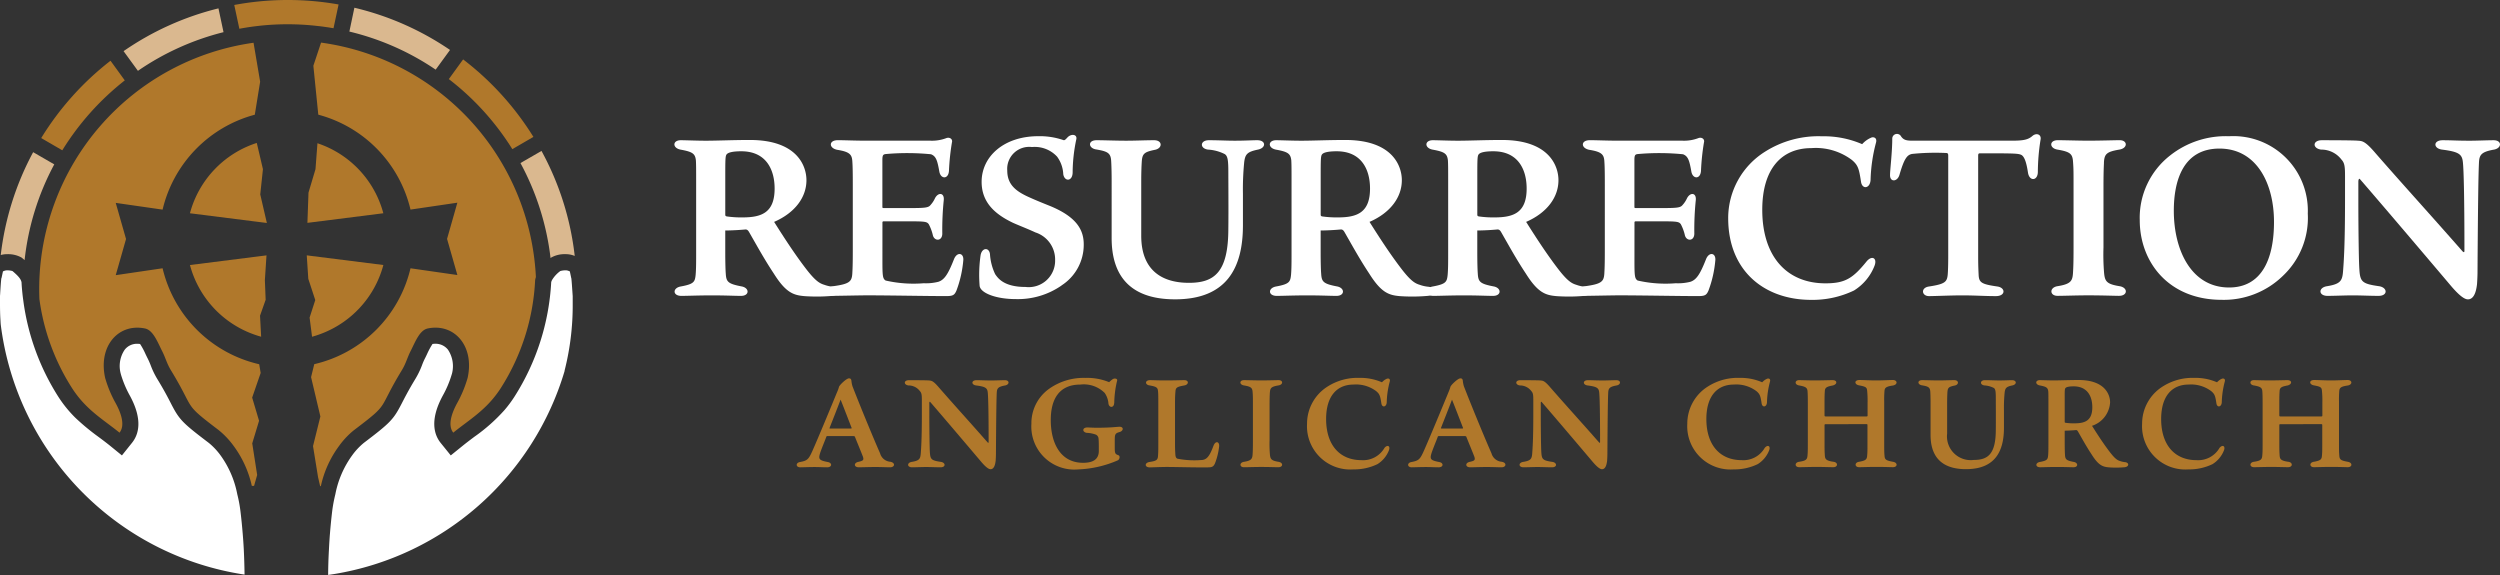 <svg id="Group_248" data-name="Group 248" xmlns="http://www.w3.org/2000/svg" xmlns:xlink="http://www.w3.org/1999/xlink" width="253.844" height="58.382" viewBox="0 0 253.844 58.382">
  <rect x="0" y="0" width="253.844" height="58.382" fill="#333333" stroke="none"/>
  <defs>
    <clipPath id="clip-path">
      <rect id="Rectangle_421" data-name="Rectangle 421" width="253.844" height="58.382" fill="none"/>
    </clipPath>
  </defs>
  <g id="Group_206" data-name="Group 206" clip-path="url(#clip-path)">
    <path id="Path_254" data-name="Path 254" d="M192.244,48.015v2.13c0,1.153.025,1.929.051,2.229.05.852.2,1.052,1.653,1.328.776.175.751.952-.1.952-.677,0-1.478-.05-2.982-.05-1.4,0-2.455.05-3.081.05-.9,0-.9-.8-.075-.952,1.378-.25,1.453-.476,1.528-1.2.05-.6.05-1.228.05-2.48V43.2c0-1.3,0-1.879-.025-2.3-.075-.7-.35-.877-1.578-1.1-.827-.175-.8-.952.05-.952.476,0,1.629.051,2.531.051,1.178,0,2.731-.075,4.485-.075,4.76,0,5.737,2.605,5.737,4.083,0,1.728-1.153,3.307-3.282,4.234,1.027,1.628,2.13,3.332,3.332,4.885.827,1.052,1.253,1.353,1.754,1.5a3.573,3.573,0,0,0,.877.2c.827.075.8.827-.025.926a18.086,18.086,0,0,1-2.882.026c-1.077-.1-1.853-.326-3.081-2.28-.927-1.4-1.578-2.581-2.481-4.159-.125-.225-.225-.351-.451-.325-.526.05-1.4.1-2,.1m.15-1.428a10.277,10.277,0,0,0,1.6.1c1.929,0,3.257-.476,3.257-2.931,0-1.879-.827-3.783-3.383-3.783-.8,0-1.3.1-1.478.3-.15.175-.15.476-.15,2.58v3.532c0,.126.025.175.15.2" transform="translate(-118.603 -24.611)" fill="#fff"/>
    <path id="Path_255" data-name="Path 255" d="M234.974,50.611c0,1.653.025,1.9.326,2.1a12.737,12.737,0,0,0,3.858.276,5.167,5.167,0,0,0,1.5-.15c.6-.2.977-.751,1.578-2.28.3-.777,1-.677.952.075a11.47,11.47,0,0,1-.7,3.106c-.2.451-.351.552-1.052.552-1.929,0-5.762-.076-7.942-.076-.8,0-2.906.05-3.507.05-.9,0-.9-.851-.025-.977,1.679-.225,1.9-.476,1.954-1.277.025-.426.05-.927.05-2.405V43.07c0-1.778-.025-2.129-.05-2.505-.05-.651-.276-.927-1.528-1.127-.877-.175-.877-.977.05-.977.777,0,1.729.05,2.881.05h6.514a4.078,4.078,0,0,0,1.6-.25c.351-.15.7.075.6.426a23.368,23.368,0,0,0-.3,2.831c-.025.926-.827.926-.977.149-.2-1.127-.326-1.578-.852-1.778a24.716,24.716,0,0,0-4.534-.026c-.326.026-.4.1-.4.627v4.735c0,.1.025.126.125.126h2.856c1.378,0,1.7-.05,1.9-.3a2.642,2.642,0,0,0,.451-.676c.326-.652.977-.6.9.175a29.688,29.688,0,0,0-.15,3.307c.05.877-.777.9-.952.276A4.572,4.572,0,0,0,239.684,47c-.175-.251-.351-.3-1.779-.3H235.1c-.1,0-.125.05-.125.126Z" transform="translate(-145.375 -24.226)" fill="#fff"/>
    <path id="Path_256" data-name="Path 256" d="M279.986,52.722A7.773,7.773,0,0,1,275.3,54.1c-1.929,0-3.557-.6-3.633-1.353a13.934,13.934,0,0,1,.1-3.107c.15-.8.877-.8.952-.1a5.524,5.524,0,0,0,.526,2.029c.276.4.877,1.3,3.082,1.3a2.682,2.682,0,0,0,3.006-2.731,2.884,2.884,0,0,0-2-2.806c-.751-.351-1.728-.727-2.28-.977-1.728-.827-3.182-2-3.182-4.158,0-2.606,2.3-4.635,5.737-4.635a7.3,7.3,0,0,1,2.58.4c.1.025.175-.025.4-.276.376-.4,1-.325.9.175a16.664,16.664,0,0,0-.376,3.407c-.025.9-.826.927-.952.15a3.239,3.239,0,0,0-.626-1.779,3.088,3.088,0,0,0-2.556-.977,2.233,2.233,0,0,0-2.505,2.38c0,1.4.827,2.1,2.255,2.731.776.351,1.478.627,2.154.9,2.756,1.152,3.357,2.505,3.357,3.883a4.9,4.9,0,0,1-2.255,4.158" transform="translate(-172.199 -23.732)" fill="#fff"/>
    <path id="Path_257" data-name="Path 257" d="M311,55.047c-4.76,0-6.438-2.605-6.438-6.213V43.1c0-1-.025-1.779-.05-2.129-.051-.777-.351-.952-1.579-1.153-.751-.15-.8-.927.1-.927.752,0,1.955.05,3.006.05.952,0,1.979-.05,2.831-.05.877,0,.877.827.075.977-1.1.225-1.278.4-1.328,1.253-.025.376-.051,1.077-.051,1.929v5.537c0,3.557,2.154,4.785,4.836,4.785,2.58,0,4.008-1.052,4.008-5.512.025-1.578,0-5.161,0-5.637,0-1.277-.05-1.728-.376-1.929a4.335,4.335,0,0,0-1.7-.451c-.852-.125-.8-.952.1-.952.977,0,1.779.05,2.63.05,1.027,0,1.779-.05,2.28-.05.9,0,.927.777.075.952-1.077.226-1.3.451-1.4,1.3a28.07,28.07,0,0,0-.126,3.182v3.207c0,4.359-1.678,7.515-6.889,7.515" transform="translate(-191.688 -24.654)" fill="#fff"/>
    <path id="Path_258" data-name="Path 258" d="M357.4,48.015v2.13c0,1.153.025,1.929.051,2.229.05.852.2,1.052,1.653,1.328.776.175.751.952-.1.952-.676,0-1.478-.05-2.981-.05-1.4,0-2.455.05-3.082.05-.9,0-.9-.8-.075-.952,1.378-.25,1.453-.476,1.528-1.2.05-.6.05-1.228.05-2.48V43.2c0-1.3,0-1.879-.025-2.3-.075-.7-.351-.877-1.578-1.1-.827-.175-.8-.952.05-.952.476,0,1.628.051,2.53.051,1.178,0,2.731-.075,4.485-.075,4.76,0,5.737,2.605,5.737,4.083,0,1.728-1.153,3.307-3.282,4.234,1.027,1.628,2.13,3.332,3.332,4.885.827,1.052,1.253,1.353,1.754,1.5a3.568,3.568,0,0,0,.877.2c.827.075.8.827-.025.926a18.082,18.082,0,0,1-2.881.026c-1.077-.1-1.854-.326-3.081-2.28-.927-1.4-1.578-2.581-2.48-4.159-.125-.225-.225-.351-.451-.325-.526.05-1.4.1-2,.1m.15-1.428a10.277,10.277,0,0,0,1.6.1c1.929,0,3.257-.476,3.257-2.931,0-1.879-.827-3.783-3.382-3.783-.8,0-1.3.1-1.478.3-.15.175-.15.476-.15,2.58v3.532c0,.126.025.175.15.2" transform="translate(-223.304 -24.611)" fill="#fff"/>
    <path id="Path_259" data-name="Path 259" d="M400.857,48.015v2.13c0,1.153.025,1.929.05,2.229.05.852.2,1.052,1.653,1.328.776.175.751.952-.1.952-.676,0-1.478-.05-2.981-.05-1.4,0-2.455.05-3.082.05-.9,0-.9-.8-.075-.952,1.378-.25,1.453-.476,1.528-1.2.05-.6.05-1.228.05-2.48V43.2c0-1.3,0-1.879-.025-2.3-.075-.7-.351-.877-1.578-1.1-.827-.175-.8-.952.05-.952.476,0,1.628.051,2.53.051,1.178,0,2.731-.075,4.485-.075,4.76,0,5.737,2.605,5.737,4.083,0,1.728-1.153,3.307-3.282,4.234,1.027,1.628,2.13,3.332,3.332,4.885.826,1.052,1.253,1.353,1.754,1.5a3.567,3.567,0,0,0,.877.2c.827.075.8.827-.025.926a18.082,18.082,0,0,1-2.881.026c-1.077-.1-1.854-.326-3.081-2.28-.927-1.4-1.578-2.581-2.48-4.159-.125-.225-.225-.351-.451-.325-.526.05-1.4.1-2,.1m.15-1.428a10.277,10.277,0,0,0,1.6.1c1.929,0,3.257-.476,3.257-2.931,0-1.879-.826-3.783-3.382-3.783-.8,0-1.3.1-1.478.3-.15.175-.15.476-.15,2.58v3.532c0,.126.025.175.15.2" transform="translate(-250.857 -24.611)" fill="#fff"/>
    <path id="Path_260" data-name="Path 260" d="M443.587,50.611c0,1.653.025,1.9.326,2.1a12.737,12.737,0,0,0,3.858.276,5.168,5.168,0,0,0,1.5-.15c.6-.2.977-.751,1.578-2.28.3-.777,1-.677.952.075a11.472,11.472,0,0,1-.7,3.106c-.2.451-.351.552-1.052.552-1.929,0-5.762-.076-7.942-.076-.8,0-2.906.05-3.507.05-.9,0-.9-.851-.025-.977,1.679-.225,1.9-.476,1.954-1.277.025-.426.05-.927.05-2.405V43.07c0-1.778-.025-2.129-.05-2.505-.05-.651-.276-.927-1.528-1.127-.877-.175-.877-.977.05-.977.777,0,1.729.05,2.881.05h6.514a4.078,4.078,0,0,0,1.6-.25c.351-.15.7.075.6.426a23.359,23.359,0,0,0-.3,2.831c-.025.926-.827.926-.977.149-.2-1.127-.326-1.578-.852-1.778a24.715,24.715,0,0,0-4.534-.026c-.326.026-.4.1-.4.627v4.735c0,.1.025.126.125.126h2.856c1.378,0,1.7-.05,1.9-.3a2.644,2.644,0,0,0,.451-.676c.326-.652.977-.6.9.175a29.681,29.681,0,0,0-.15,3.307c.05.877-.777.9-.952.276A4.571,4.571,0,0,0,448.3,47c-.175-.251-.351-.3-1.779-.3h-2.806c-.1,0-.125.05-.125.126Z" transform="translate(-277.629 -24.226)" fill="#fff"/>
    <path id="Path_261" data-name="Path 261" d="M493.963,37.919c.275-.075.576.075.451.526a16.206,16.206,0,0,0-.551,3.783c-.05.9-.877,1-.977.15-.2-1.3-.3-1.653-.927-2.18A6.09,6.09,0,0,0,487.85,39c-3.006,0-4.985,2.08-4.985,6.263,0,4.785,2.53,7.466,6.414,7.466,2,0,2.781-.5,4.183-2.23.551-.651,1.1-.325.8.451a5.134,5.134,0,0,1-2.079,2.505,9.7,9.7,0,0,1-4.359.952c-4.735,0-8.418-2.931-8.418-8.292a7.959,7.959,0,0,1,3.758-6.764,10.121,10.121,0,0,1,5.762-1.553,9.82,9.82,0,0,1,4.083.8,2.573,2.573,0,0,1,.952-.676" transform="translate(-303.929 -23.96)" fill="#fff"/>
    <path id="Path_262" data-name="Path 262" d="M526.506,39.194c-.476.1-.776.476-1.253,2.13-.225.726-1,.751-.952-.051,0-.451.225-2.28.225-3.658a.476.476,0,0,1,.9-.2c.251.351.526.426,1.127.426h10.2c1.152,0,1.6-.125,2-.476s.952-.175.826.4A21.445,21.445,0,0,0,539.308,41c0,.927-.852,1-1,.1-.125-.826-.3-1.578-.651-1.8-.326-.175-.8-.175-4.209-.175-.175,0-.2.05-.2.3V49.441c0,1.1.025,1.528.05,2.079.05.726.3.9,1.9,1.127.852.125.852.977-.15.977-1.127,0-2.1-.075-3.432-.075-1.127,0-2.831.075-3.357.075-.751,0-.877-.852,0-.977,1.653-.25,1.829-.476,1.9-1.228.025-.276.05-.977.05-1.929v-10.1c0-.251-.05-.3-.25-.3a23.308,23.308,0,0,0-3.458.1" transform="translate(-332.39 -23.557)" fill="#fff"/>
    <path id="Path_263" data-name="Path 263" d="M574.381,41.168c-.025.526-.05,1.052-.05,2.706v5.912a22.85,22.85,0,0,0,.05,2.43c.075.977.2,1.277,1.6,1.5.852.15.827.977-.075.977-.426,0-1.654-.05-3.132-.05-1.178,0-2.43.05-3.107.05-.8,0-.852-.827-.025-.977,1.453-.225,1.553-.576,1.6-1.453.025-.451.05-.877.05-2.556V43.9c0-1.9,0-2.1-.05-2.781-.05-.827-.251-1.052-1.6-1.278-.827-.15-.827-.952.05-.952.651,0,2.2.05,3.081.05,1.2,0,2.68-.05,3.206-.05.8,0,.852.8-.024.952-1.328.225-1.529.451-1.579,1.328" transform="translate(-360.749 -24.654)" fill="#fff"/>
    <path id="Path_264" data-name="Path 264" d="M610.63,45.635a8.082,8.082,0,0,1-2.53,6.338,8.585,8.585,0,0,1-6.213,2.43c-5.386,0-8.318-3.833-8.318-8.092a8.018,8.018,0,0,1,3.082-6.564,9.105,9.105,0,0,1,5.988-1.954,7.562,7.562,0,0,1,7.992,7.842m-8.968-6.589c-3.658,0-4.635,3.207-4.635,6.313,0,4.009,1.779,7.792,5.612,7.792,3.232,0,4.56-2.756,4.56-6.664,0-3.883-1.754-7.441-5.536-7.441" transform="translate(-376.304 -23.96)" fill="#fff"/>
    <path id="Path_265" data-name="Path 265" d="M646.518,43.1v1.8c0,3.132.05,6.439.1,7.04.075,1.328.251,1.528,2.03,1.779.852.15.877.977-.075.977-.852,0-1.779-.05-2.656-.05-.676,0-1.879.05-2.53.05-.927,0-.952-.827-.075-.977,1.4-.225,1.578-.551,1.653-1.528s.2-2.656.2-7.215V42.571c0-.927-.025-1.353-.351-1.7a2.561,2.561,0,0,0-2.079-1.027c-.9-.125-.877-.952.075-.952.326,0,3.206,0,3.683.05.451.025.752.075,1.779,1.278,2.53,2.906,5.787,6.488,8.818,9.946.125.126.2.126.2-.05,0-5.537-.075-8.167-.15-8.919-.075-.852-.326-1.128-2.13-1.353-.9-.125-.9-.952.075-.952.9,0,1.428.05,2.781.05.626,0,1.8-.05,2.38-.05.877,0,.852.8.05.952-1.277.225-1.478.526-1.528,1.253-.05,1.027-.1,3.232-.15,11.174,0,.351-.025.9-.05,1.227-.1.927-.376,1.553-.927,1.553-.376,0-.952-.451-1.829-1.5-2.63-3.107-6.864-8.092-9.144-10.722-.051-.051-.15,0-.15.275" transform="translate(-407.057 -24.654)" fill="#fff"/>
    <path id="Path_266" data-name="Path 266" d="M225.1,106.372a3.73,3.73,0,0,0,.2-.546c.042-.182.757-.869,1.009-.869.168,0,.224.07.252.238a2.772,2.772,0,0,0,.112.575c.855,2.2,2.144,5.311,2.8,6.8a1.172,1.172,0,0,0,1.037.855c.546.1.463.561-.014.561-.434,0-.841-.028-1.542-.028-.546,0-1.289.028-1.653.028-.477,0-.533-.434-.056-.546.533-.112.589-.2.49-.519-.14-.378-.56-1.387-.8-1.99-.028-.1-.084-.112-.21-.112H224.13a.111.111,0,0,0-.126.1c-.154.421-.364.9-.589,1.527-.238.715-.168.827.757,1.009.462.084.434.533-.07.533-.434,0-.785-.028-1.289-.028s-1.247.028-1.444.028c-.462,0-.49-.448-.042-.533.743-.14.883-.252,1.275-1.135.6-1.346,1.962-4.639,2.494-5.942m-.757,3.616c-.014.042,0,.056.07.056H226.5c.1,0,.1-.028.07-.1-.2-.5-.785-2.046-1.107-2.831-.21.561-.813,2.1-1.121,2.873" transform="translate(-140.111 -66.539)" fill="#b0782b"/>
    <path id="Path_267" data-name="Path 267" d="M253.494,107.809v1.009c0,1.752.028,3.6.056,3.938.042.743.14.855,1.135,1,.477.084.49.546-.042.546-.477,0-1-.028-1.486-.028-.378,0-1.051.028-1.415.028-.518,0-.533-.463-.042-.546.785-.126.883-.309.925-.855s.112-1.485.112-4.036v-1.346c0-.519-.014-.757-.2-.953a1.432,1.432,0,0,0-1.163-.574c-.5-.07-.49-.533.042-.533.182,0,1.794,0,2.06.028s.42.042.995.715c1.415,1.626,3.237,3.63,4.933,5.564.07.07.112.07.112-.028,0-3.1-.042-4.568-.084-4.989-.042-.477-.182-.631-1.191-.757-.5-.07-.5-.533.042-.533.5,0,.8.028,1.556.028.35,0,1.009-.028,1.331-.028.49,0,.477.448.028.533-.715.126-.827.294-.855.7-.028.575-.056,1.808-.084,6.25,0,.2-.014.5-.028.687-.056.519-.21.869-.519.869-.21,0-.533-.252-1.023-.841-1.471-1.738-3.84-4.527-5.115-6-.028-.028-.084,0-.084.154" transform="translate(-159.133 -66.855)" fill="#b0782b"/>
    <path id="Path_268" data-name="Path 268" d="M294.5,107.406c-.014.477-.491.5-.575.056a2.228,2.228,0,0,0-.378-1.093,3.007,3.007,0,0,0-2.48-.855c-2.144,0-3,1.471-3,3.6,0,2.382,1.009,4.344,3.279,4.344,1,0,1.6-.336,1.6-1.219,0-.477,0-1.023-.028-1.219a.487.487,0,0,0-.266-.421,2.985,2.985,0,0,0-.925-.182c-.477-.07-.49-.547.056-.547.154,0,.6.028.939.028,1.415,0,1.934-.084,2.3-.1.476-.014.448.406.042.533-.462.126-.5.238-.5.827v.785c0,.575.056.631.365.743.21.07.14.448-.084.533a11.1,11.1,0,0,1-4.008.911,4.367,4.367,0,0,1-4.737-4.625,4.286,4.286,0,0,1,1.7-3.489,6.026,6.026,0,0,1,3.77-1.178,5.839,5.839,0,0,1,2.424.434,2.4,2.4,0,0,1,.365-.308c.2-.126.5-.042.448.14a10.229,10.229,0,0,0-.294,2.3" transform="translate(-181.374 -66.466)" fill="#b0782b"/>
    <path id="Path_269" data-name="Path 269" d="M320.828,112.868c.014.308.042.477.21.56a8.958,8.958,0,0,0,2.411.14c.546-.014.841-.322,1.261-1.457.2-.519.6-.434.575.042a6.824,6.824,0,0,1-.42,1.738c-.112.252-.224.378-.49.406-.407.056-3.378-.028-4.429-.028-.519,0-1.514.042-1.71.042-.533,0-.546-.463-.028-.547.729-.112.841-.21.869-.631s.028-.645.028-1.387v-3.784c0-.687,0-1.107-.028-1.374-.028-.35-.112-.476-.869-.6-.476-.07-.476-.533.056-.533.378,0,.785.028,1.556.028.939,0,1.514-.028,1.92-.028.5,0,.462.448.028.533-.785.14-.9.224-.925.631-.028.336-.042.6-.042,1.219v3.77c0,.617,0,.841.028,1.261" transform="translate(-201.493 -66.855)" fill="#b0782b"/>
    <path id="Path_270" data-name="Path 270" d="M347.072,106.73c-.014.294-.028.589-.028,1.514v3.307a12.643,12.643,0,0,0,.028,1.359c.042.546.112.714.9.841.477.084.462.546-.042.546-.238,0-.925-.028-1.752-.028-.659,0-1.359.028-1.738.028-.448,0-.477-.463-.014-.546.813-.126.869-.322.9-.813.014-.252.028-.49.028-1.429v-3.251c0-1.065,0-1.177-.028-1.556-.027-.462-.14-.589-.9-.714-.463-.084-.463-.533.028-.533.365,0,1.234.028,1.724.028.673,0,1.5-.028,1.794-.028.449,0,.477.448-.014.533-.742.126-.854.252-.883.743" transform="translate(-218.136 -66.855)" fill="#b0782b"/>
    <path id="Path_271" data-name="Path 271" d="M370.733,104.912c.154-.042.323.042.252.294a9.056,9.056,0,0,0-.308,2.116c-.028.5-.49.561-.546.084-.112-.729-.168-.925-.519-1.219a3.4,3.4,0,0,0-2.3-.673c-1.682,0-2.789,1.163-2.789,3.5,0,2.677,1.415,4.176,3.587,4.176a2.5,2.5,0,0,0,2.34-1.247c.309-.364.617-.182.448.252a2.87,2.87,0,0,1-1.163,1.4,5.427,5.427,0,0,1-2.439.533,4.393,4.393,0,0,1-4.709-4.639,4.452,4.452,0,0,1,2.1-3.784,5.661,5.661,0,0,1,3.223-.869,5.487,5.487,0,0,1,2.284.448,1.445,1.445,0,0,1,.533-.378" transform="translate(-229.872 -66.467)" fill="#b0782b"/>
    <path id="Path_272" data-name="Path 272" d="M394.711,106.372a3.771,3.771,0,0,0,.2-.546c.042-.182.757-.869,1.009-.869.168,0,.224.07.252.238a2.771,2.771,0,0,0,.112.575c.855,2.2,2.144,5.311,2.8,6.8a1.172,1.172,0,0,0,1.037.855c.546.1.463.561-.014.561-.434,0-.841-.028-1.542-.028-.546,0-1.289.028-1.653.028-.477,0-.533-.434-.056-.546.533-.112.589-.2.49-.519-.14-.378-.56-1.387-.8-1.99-.028-.1-.084-.112-.21-.112h-2.593a.111.111,0,0,0-.126.1c-.154.421-.364.9-.589,1.527-.238.715-.168.827.757,1.009.462.084.434.533-.07.533-.434,0-.785-.028-1.289-.028s-1.247.028-1.444.028c-.462,0-.49-.448-.042-.533.743-.14.883-.252,1.275-1.135.6-1.346,1.962-4.639,2.495-5.942m-.757,3.616c-.014.042,0,.056.07.056h2.088c.1,0,.1-.028.07-.1-.2-.5-.785-2.046-1.107-2.831-.21.561-.813,2.1-1.121,2.873" transform="translate(-247.641 -66.539)" fill="#b0782b"/>
    <path id="Path_273" data-name="Path 273" d="M423.109,107.809v1.009c0,1.752.028,3.6.056,3.938.042.743.14.855,1.135,1,.477.084.491.546-.042.546-.477,0-1-.028-1.486-.028-.378,0-1.051.028-1.415.028-.518,0-.533-.463-.042-.546.785-.126.883-.309.925-.855s.112-1.485.112-4.036v-1.346c0-.519-.014-.757-.2-.953a1.432,1.432,0,0,0-1.163-.574c-.5-.07-.49-.533.042-.533.182,0,1.794,0,2.06.028s.42.042.995.715c1.415,1.626,3.237,3.63,4.933,5.564.07.07.112.07.112-.028,0-3.1-.042-4.568-.084-4.989-.042-.477-.182-.631-1.191-.757-.5-.07-.5-.533.042-.533.5,0,.8.028,1.556.028.35,0,1.009-.028,1.331-.028.491,0,.477.448.028.533-.715.126-.827.294-.855.7-.028.575-.056,1.808-.084,6.25,0,.2-.014.5-.028.687-.056.519-.21.869-.519.869-.21,0-.533-.252-1.023-.841-1.471-1.738-3.84-4.527-5.115-6-.028-.028-.084,0-.084.154" transform="translate(-266.663 -66.855)" fill="#b0782b"/>
    <path id="Path_274" data-name="Path 274" d="M476.215,104.912c.154-.042.323.042.252.294a9.053,9.053,0,0,0-.308,2.116c-.028.5-.49.561-.547.084-.112-.729-.168-.925-.519-1.219a3.4,3.4,0,0,0-2.3-.673c-1.682,0-2.789,1.163-2.789,3.5,0,2.677,1.415,4.176,3.587,4.176a2.5,2.5,0,0,0,2.34-1.247c.309-.364.617-.182.448.252a2.87,2.87,0,0,1-1.163,1.4,5.427,5.427,0,0,1-2.439.533,4.393,4.393,0,0,1-4.709-4.639,4.452,4.452,0,0,1,2.1-3.784,5.661,5.661,0,0,1,3.223-.869,5.488,5.488,0,0,1,2.284.448,1.446,1.446,0,0,1,.533-.378" transform="translate(-296.744 -66.467)" fill="#b0782b"/>
    <path id="Path_275" data-name="Path 275" d="M501.16,109.9c-.1,0-.112.028-.112.14v2c0,.575.014.785.028,1.009.028.378.084.56.9.672.462.07.448.547-.042.547-.309,0-1.065-.028-1.7-.028-.589,0-1.443.028-1.752.028-.477,0-.49-.477-.028-.547.757-.112.841-.252.869-.7.028-.35.028-.546.028-1.359v-3.9c0-.729-.014-.995-.028-1.2-.028-.365-.182-.477-.883-.6-.448-.084-.434-.533.028-.533.252,0,.953.028,1.583.028.757,0,1.415-.028,1.822-.028.49,0,.5.434-.014.547-.616.112-.77.224-.785.589-.014.224-.028.448-.028,1.023v1.373c0,.126.014.154.126.154h4.134c.1,0,.112-.028.112-.14v-1.233a10.3,10.3,0,0,0-.042-1.233c-.028-.351-.14-.421-.8-.547-.519-.084-.533-.546.014-.546.421,0,1,.042,1.7.042s1.331-.042,1.7-.042c.476,0,.518.477-.014.561-.672.1-.813.224-.841.546a10.861,10.861,0,0,0-.028,1.107v4.2c0,.631,0,.911.028,1.219.028.434.1.532.869.672.5.084.477.561-.042.547s-.939-.028-1.71-.028-1.331.028-1.7.028c-.434,0-.49-.463-.014-.547.729-.126.813-.252.841-.658.028-.322.028-.546.028-1.065v-2c0-.07-.014-.1-.1-.1Z" transform="translate(-315.789 -66.83)" fill="#b0782b"/>
    <path id="Path_276" data-name="Path 276" d="M537.008,114.493c-2.663,0-3.6-1.458-3.6-3.475v-3.209c0-.56-.014-.995-.028-1.191-.028-.434-.2-.533-.883-.645-.421-.084-.449-.519.056-.519.42,0,1.093.029,1.682.029.533,0,1.107-.029,1.584-.029s.49.462.042.547c-.617.126-.715.224-.743.7-.014.21-.028.6-.028,1.079v3.1a2.412,2.412,0,0,0,2.7,2.677c1.444,0,2.242-.588,2.242-3.083.014-.883,0-2.887,0-3.153,0-.715-.028-.967-.21-1.079a2.426,2.426,0,0,0-.953-.252c-.477-.071-.448-.533.056-.533.547,0,1,.029,1.471.029.575,0,1-.029,1.276-.029.5,0,.518.435.042.533-.6.126-.729.252-.785.728a15.872,15.872,0,0,0-.07,1.78v1.794c0,2.439-.939,4.2-3.854,4.2" transform="translate(-337.383 -66.855)" fill="#b0782b"/>
    <path id="Path_277" data-name="Path 277" d="M567.749,110.559v1.191c0,.645.014,1.079.028,1.247.028.477.112.589.925.743.434.1.42.533-.056.533-.378,0-.827-.028-1.668-.028-.785,0-1.373.028-1.724.028-.5,0-.5-.448-.042-.533.771-.14.813-.266.855-.672.028-.336.028-.687.028-1.388v-3.812c0-.729,0-1.051-.014-1.289-.042-.392-.2-.49-.883-.617-.462-.1-.448-.533.028-.533.266,0,.911.028,1.415.028.658,0,1.527-.042,2.508-.042,2.662,0,3.209,1.458,3.209,2.284a2.671,2.671,0,0,1-1.836,2.368c.575.911,1.191,1.864,1.864,2.733.463.589.7.757.981.841a2,2,0,0,0,.49.112c.463.042.449.462-.014.518a10.111,10.111,0,0,1-1.612.014c-.6-.056-1.037-.182-1.724-1.275-.519-.785-.883-1.444-1.388-2.326-.07-.126-.126-.2-.252-.182-.294.028-.785.056-1.121.056m.084-.8a5.737,5.737,0,0,0,.9.056c1.079,0,1.822-.266,1.822-1.639,0-1.051-.463-2.116-1.892-2.116-.448,0-.729.056-.827.168s-.084.266-.084,1.443v1.976c0,.07.014.1.084.112" transform="translate(-358.104 -66.83)" fill="#b0782b"/>
    <path id="Path_278" data-name="Path 278" d="M602.373,104.912c.154-.042.323.042.252.294a9.058,9.058,0,0,0-.308,2.116c-.028.5-.49.561-.546.084-.112-.729-.168-.925-.519-1.219a3.4,3.4,0,0,0-2.3-.673c-1.682,0-2.789,1.163-2.789,3.5,0,2.677,1.415,4.176,3.588,4.176a2.5,2.5,0,0,0,2.34-1.247c.309-.364.617-.182.448.252a2.87,2.87,0,0,1-1.163,1.4,5.427,5.427,0,0,1-2.438.533,4.393,4.393,0,0,1-4.709-4.639,4.452,4.452,0,0,1,2.1-3.784,5.661,5.661,0,0,1,3.223-.869,5.487,5.487,0,0,1,2.284.448,1.447,1.447,0,0,1,.533-.378" transform="translate(-376.724 -66.467)" fill="#b0782b"/>
    <path id="Path_279" data-name="Path 279" d="M627.319,109.9c-.1,0-.112.028-.112.14v2c0,.575.014.785.028,1.009.028.378.084.56.9.672.462.07.448.547-.042.547-.309,0-1.065-.028-1.7-.028-.589,0-1.443.028-1.752.028-.477,0-.49-.477-.028-.547.757-.112.841-.252.869-.7.028-.35.028-.546.028-1.359v-3.9c0-.729-.014-.995-.028-1.2-.028-.365-.182-.477-.883-.6-.448-.084-.434-.533.028-.533.252,0,.953.028,1.583.028.757,0,1.415-.028,1.822-.028.49,0,.5.434-.014.547-.616.112-.771.224-.785.589-.014.224-.028.448-.028,1.023v1.373c0,.126.014.154.126.154h4.134c.1,0,.112-.028.112-.14v-1.233a10.3,10.3,0,0,0-.042-1.233c-.028-.351-.14-.421-.8-.547-.519-.084-.533-.546.014-.546.421,0,1,.042,1.7.042s1.331-.042,1.7-.042c.476,0,.518.477-.014.561-.672.1-.813.224-.841.546a10.873,10.873,0,0,0-.028,1.107v4.2c0,.631,0,.911.028,1.219.028.434.1.532.869.672.5.084.477.561-.042.547s-.939-.028-1.71-.028-1.331.028-1.7.028c-.434,0-.49-.463-.014-.547.729-.126.813-.252.841-.658.028-.322.028-.546.028-1.065v-2c0-.07-.014-.1-.1-.1Z" transform="translate(-395.77 -66.83)" fill="#b0782b"/>
    <path id="Path_280" data-name="Path 280" d="M44.428,4.737l-.515-2.415a29.138,29.138,0,0,0-9.634,4.343l1.457,2a26.788,26.788,0,0,1,8.692-3.927" transform="translate(-21.732 -1.472)" fill="#dab88f"/>
    <path id="Path_281" data-name="Path 281" d="M19.921,18.849l-1.451-2A29.38,29.38,0,0,0,11.432,24.7l2.141,1.243a27.181,27.181,0,0,1,6.348-7.1" transform="translate(-7.248 -10.682)" fill="#b0782b"/>
    <path id="Path_282" data-name="Path 282" d="M2.324,52.913c.11.088.214.175.307.258a26.532,26.532,0,0,1,3.012-9.721L3.5,42.211A29.074,29.074,0,0,0,.21,52.655a2.4,2.4,0,0,1,.684-.087,2.8,2.8,0,0,1,1.429.345" transform="translate(-0.133 -26.76)" fill="#dab88f"/>
    <path id="Path_283" data-name="Path 283" d="M107.134,6.43a29.134,29.134,0,0,0-9.71-4.288l-.51,2.421a26.625,26.625,0,0,1,8.763,3.866Z" transform="translate(-61.44 -1.358)" fill="#dab88f"/>
    <path id="Path_284" data-name="Path 284" d="M130.951,25.59l2.142-1.243a29.379,29.379,0,0,0-7.137-7.87l-1.451,2a26.971,26.971,0,0,1,6.446,7.109" transform="translate(-78.932 -10.446)" fill="#b0782b"/>
    <path id="Path_285" data-name="Path 285" d="M147.432,52.75c.022-.016.044-.038.066-.055a2.77,2.77,0,0,1,1.429-.345,2.389,2.389,0,0,1,.959.181,28.981,28.981,0,0,0-3.374-10.663L144.376,43.1a26.748,26.748,0,0,1,3.056,9.65" transform="translate(-91.53 -26.543)" fill="#dab88f"/>
    <path id="Path_286" data-name="Path 286" d="M33.212,44.509a13.088,13.088,0,0,1-9.81-9.744l-4.758.7.523-1.834.523-1.837-.523-1.834-.523-1.834,4.758.684a13.1,13.1,0,0,1,9.363-9.638l.542-3.353-.67-3.953a25.276,25.276,0,0,0-21.764,25q0,.516.022,1.032A22.243,22.243,0,0,0,14.2,46.921c1.417,2.211,3.126,3.159,4.828,4.535.622-.78.1-2.1-.388-2.987A11.973,11.973,0,0,1,17.6,46a.678.678,0,0,1-.033-.113c-.641-2.906.97-5.091,3.265-5.091a3.926,3.926,0,0,1,.783.081c.794.165,1.23,1.266,1.7,2.218.388.739.5,1.314.93,2.02,2.559,4.2,1.124,3.247,4.843,6.076A8.353,8.353,0,0,1,30.6,52.781a10.741,10.741,0,0,1,1.863,4.081h.227l.315-1.109-.5-3.21.692-2.291-.7-2.357.864-2.5Z" transform="translate(-6.893 -7.525)" fill="#b0782b"/>
    <path id="Path_287" data-name="Path 287" d="M90.667,51.17c3.726-2.829,2.291-1.874,4.843-6.076.432-.706.542-1.281.93-2.02.472-.952.9-2.053,1.706-2.218a3.829,3.829,0,0,1,.776-.081c2.3,0,3.906,2.185,3.269,5.091,0,.018-.015.055-.033.113a12.135,12.135,0,0,1-1.04,2.471c-.483.889-1.007,2.207-.388,2.987,1.7-1.376,3.411-2.324,4.832-4.535a22.341,22.341,0,0,0,3.481-10.948v-.011a2.337,2.337,0,0,1,.077-.3c0-.007,0-.007,0-.011a25.271,25.271,0,0,0-21.812-23.8l-.783,2.35.5,4.967a13.081,13.081,0,0,1,9.363,9.638l4.758-.7L100.1,31.763l1.047,3.668-4.758-.684a13.077,13.077,0,0,1-9.773,9.736L86.293,45.8l.944,3.993-.747,3.009L87,55.947l.212.922h.073a10.693,10.693,0,0,1,1.867-4.107,8.229,8.229,0,0,1,1.512-1.592" transform="translate(-54.707 -7.506)" fill="#b0782b"/>
    <path id="Path_288" data-name="Path 288" d="M86.294,39.74l-.2,2.632-.71,2.379-.11,3.071,7.709-.974a10.281,10.281,0,0,0-6.687-7.108" transform="translate(-54.06 -25.194)" fill="#b0782b"/>
    <path id="Path_289" data-name="Path 289" d="M85.376,77.154l.249,1.947c.216-.059.432-.124.641-.2a10.291,10.291,0,0,0,6.6-7.083l-7.354-.926-.425-.055.157,2.39.271.82.436,1.332-.5,1.548Z" transform="translate(-53.94 -44.91)" fill="#b0782b"/>
    <path id="Path_290" data-name="Path 290" d="M59.871,45.049l-.04-.165.2-1.881.073-.692-.384-1.636-.242-1.025a10.286,10.286,0,0,0-6.786,7.141l6.435.813,1.343.168.033,0-.037-.15Z" transform="translate(-33.406 -25.137)" fill="#b0782b"/>
    <path id="Path_291" data-name="Path 291" d="M59.563,70.953l-6.87.867a10.3,10.3,0,0,0,6.684,7.112c.179.062.362.117.545.168l-.113-2.138.571-1.614L60.3,73.358l.165-2.518Z" transform="translate(-33.406 -44.91)" fill="#b0782b"/>
    <path id="Path_292" data-name="Path 292" d="M24.64,101.694c-.055-.69-.126-1.418-.219-2.185a13.5,13.5,0,0,0-.329-1.78A9.875,9.875,0,0,0,22.4,93.791a6.708,6.708,0,0,0-1.2-1.276c-2.706-2.054-3-2.355-3.856-4.031-.285-.553-.673-1.314-1.4-2.5a8.389,8.389,0,0,1-.646-1.352,7.762,7.762,0,0,0-.334-.75l-.011-.022-.011-.022c-.055-.115-.115-.235-.17-.35a6.894,6.894,0,0,0-.548-1.014,1.759,1.759,0,0,0-.29-.022,1.572,1.572,0,0,0-1.27.6,2.945,2.945,0,0,0-.395,2.47l.011.049a10.734,10.734,0,0,0,.9,2.136c1.364,2.5.877,3.982.23,4.792l-1.03,1.288L11.107,92.75c-.367-.29-.728-.564-1.112-.848a23.007,23.007,0,0,1-2.344-1.939.011.011,0,0,0-.011-.011,12.481,12.481,0,0,1-1.72-2.125,24,24,0,0,1-3.555-9.765c-.087-.619-.148-1.238-.18-1.862-.06-.257-.2-.531-.92-1.134a1.817,1.817,0,0,0-.5-.071.882.882,0,0,0-.312.044L.3,75.1l-.016.076-.132.613H.137c-.044.351-.077.86-.12,1.572-.006.082-.011.164-.017.246V78.4c0,.542.011,1.079.044,1.61.011.17.016.339.033.5a29.363,29.363,0,0,0,24.755,25.379v-.005c-.011-.75-.033-1.588-.076-2.508-.027-.531-.066-1.1-.115-1.687" transform="translate(0 -47.545)" fill="#fff"/>
    <path id="Path_293" data-name="Path 293" d="M115.745,75.792h-.015l-.128-.615-.015-.077-.161-.066a.806.806,0,0,0-.3-.044,1.815,1.815,0,0,0-.509.073,3.084,3.084,0,0,0-.824.886.9.9,0,0,0-.1.249,24.039,24.039,0,0,1-3.734,11.625,12.3,12.3,0,0,1-.992,1.336,17.641,17.641,0,0,1-3.086,2.738c-.381.286-.743.56-1.105.849l-1.281,1.036L102.459,92.5c-.644-.813-1.127-2.3.231-4.8a10.4,10.4,0,0,0,.9-2.134l.018-.051a3.011,3.011,0,0,0-.4-2.471,1.6,1.6,0,0,0-1.277-.6,2,2,0,0,0-.289.022,7.567,7.567,0,0,0-.549,1.014c-.055.117-.11.238-.168.351l-.011.022-.011.022a6.287,6.287,0,0,0-.329.75,8.533,8.533,0,0,1-.652,1.354c-.717,1.182-1.105,1.944-1.391,2.5-.864,1.676-1.157,1.977-3.862,4.03a6.65,6.65,0,0,0-1.193,1.277,9.882,9.882,0,0,0-1.7,3.938,14.815,14.815,0,0,0-.329,1.779c-.092.783-.165,1.534-.22,2.233-.018.209-.033.41-.044.608-.026.373-.044.732-.062,1.076-.051.919-.073,1.757-.077,2.5l.586-.088a29.37,29.37,0,0,0,23.43-20.644l-.011-.007a26.845,26.845,0,0,0,.827-6.786v-.787c-.007-.084-.011-.165-.018-.249-.048-.71-.081-1.219-.121-1.57" transform="translate(-57.725 -47.541)" fill="#fff"/>
    <path id="Path_294" data-name="Path 294" d="M73.519,2.646c.271.029.538.066.809.106.245.033.49.073.732.117L75.576.454A29.513,29.513,0,0,0,64.983.505L65.5,2.921c.384-.073.776-.139,1.168-.194s.769-.1,1.157-.139q1.279-.126,2.588-.124a26.309,26.309,0,0,1,3.1.183.005.005,0,0,1,.007,0" transform="translate(-41.197)" fill="#b0782b"/>
  </g>
</svg>
